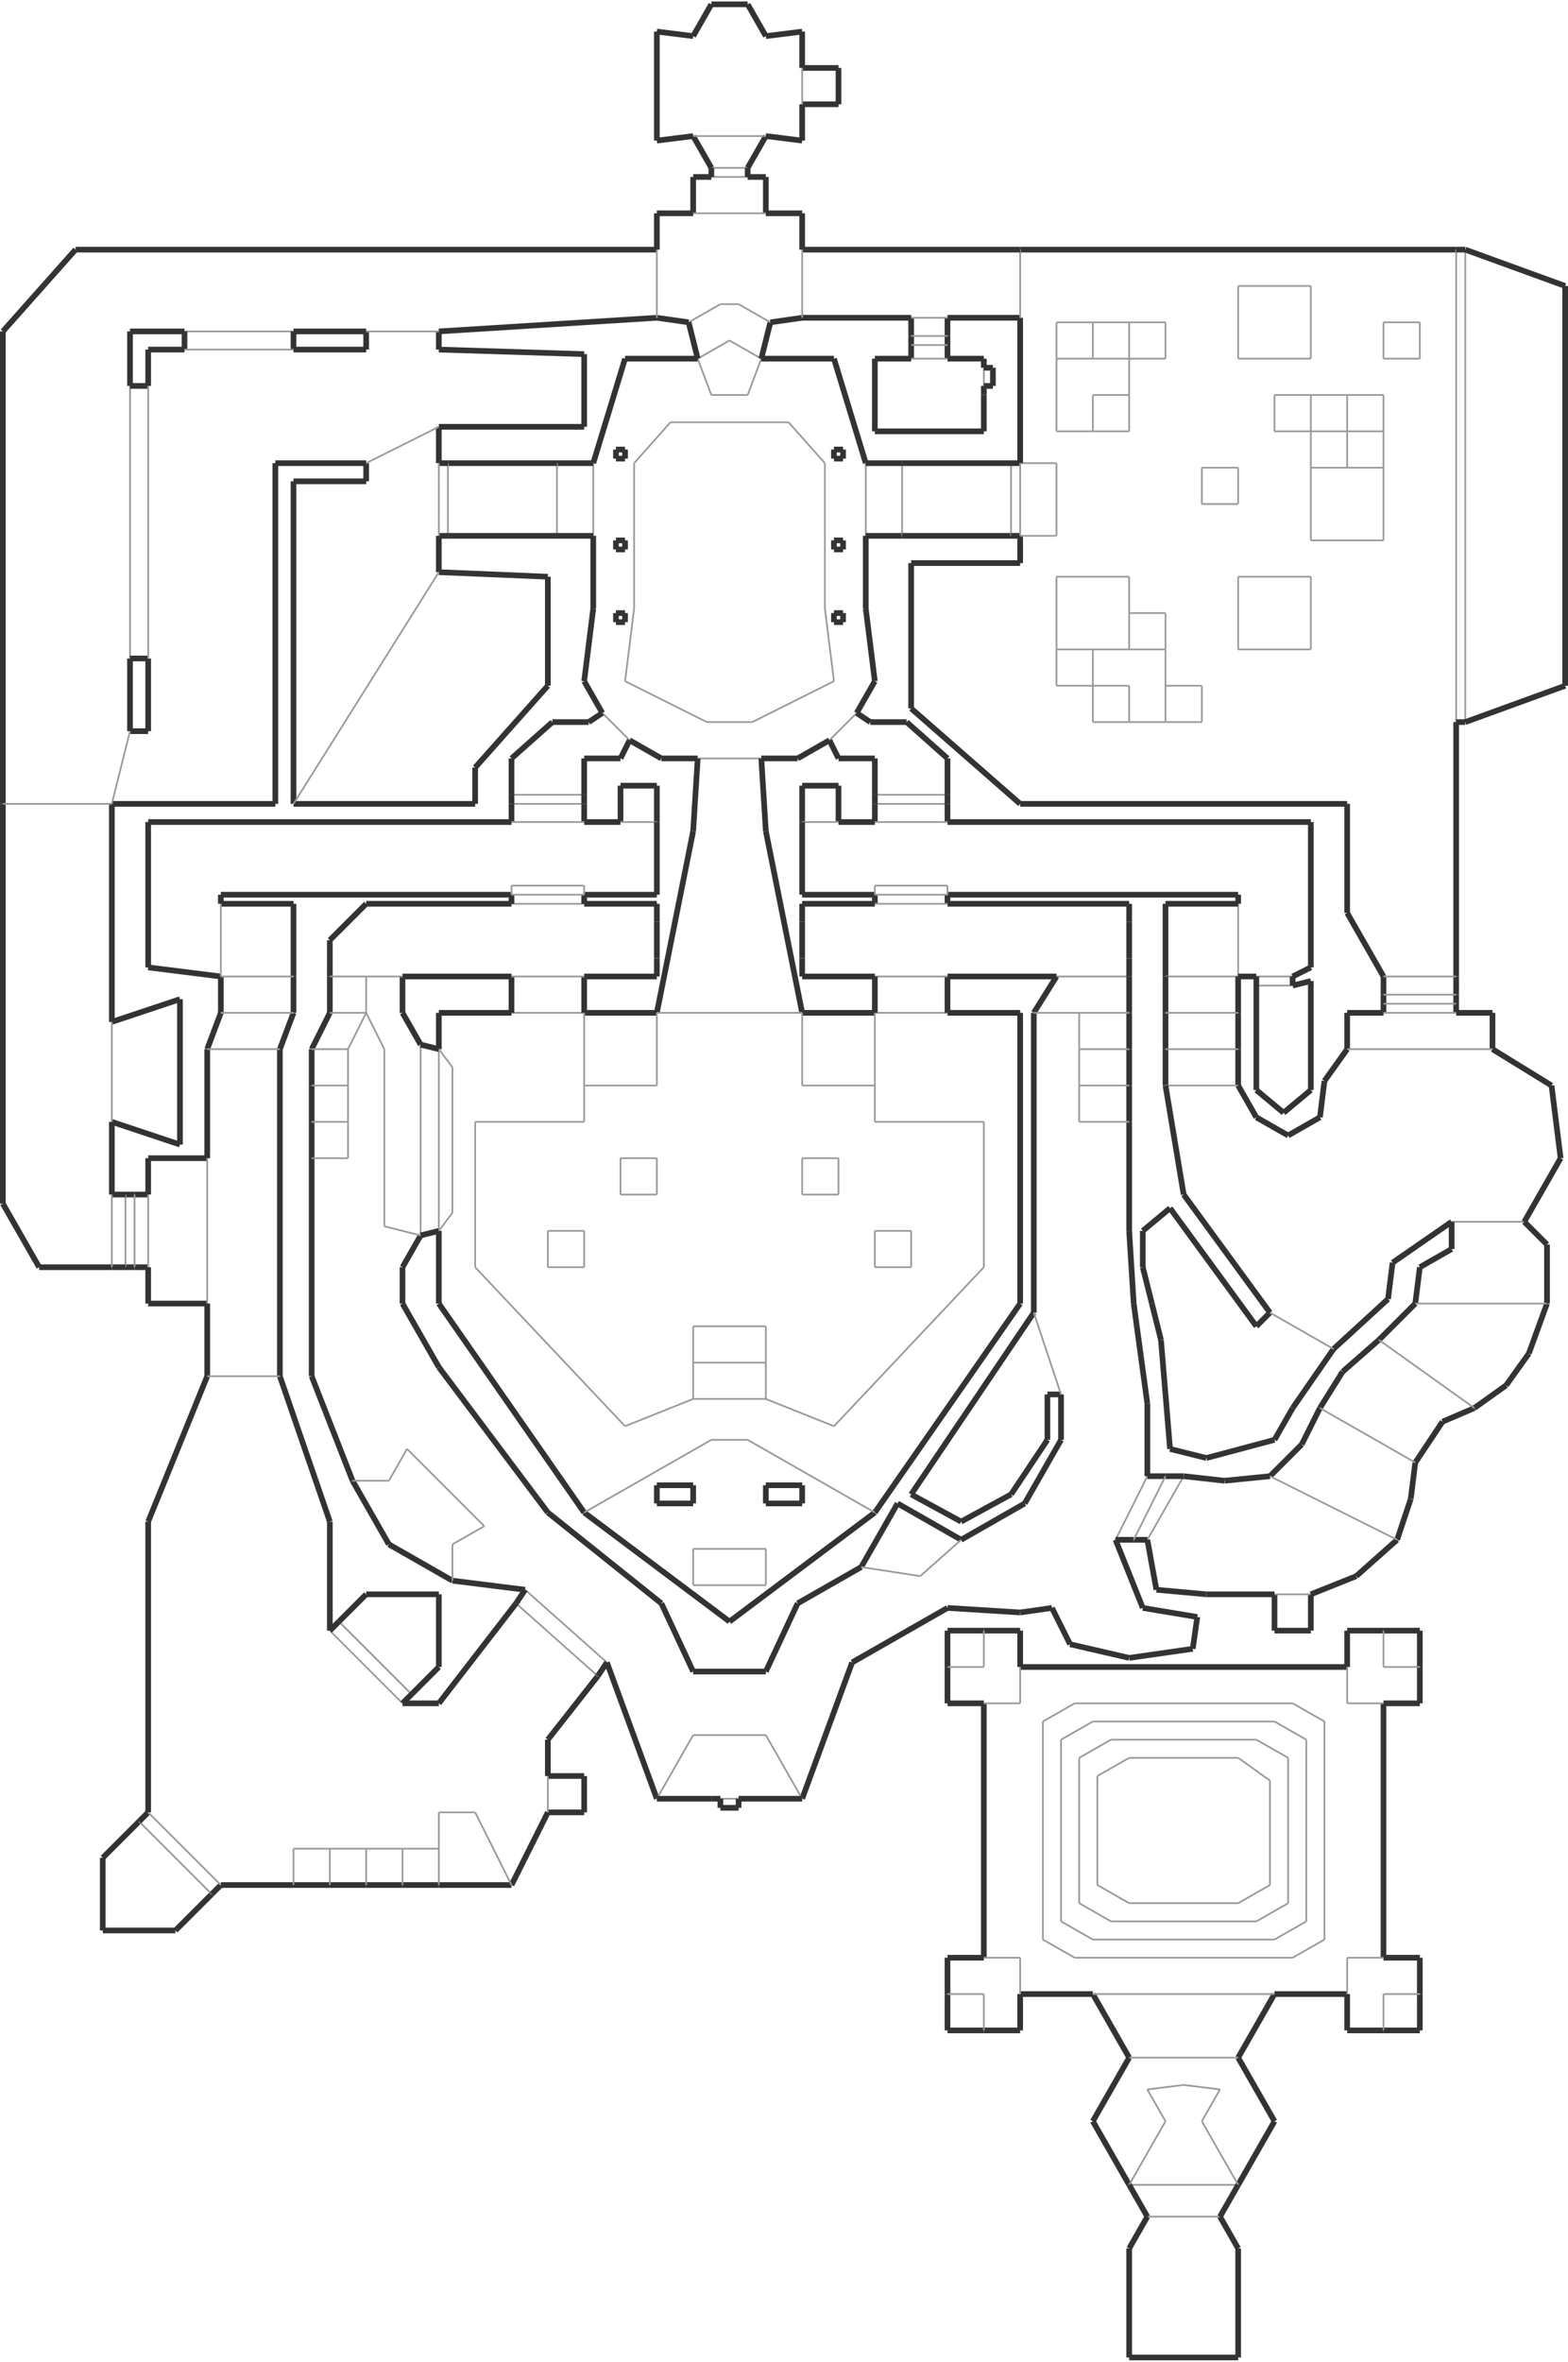 <?xml version="1.0" encoding="utf-8" ?>
<svg baseProfile="tiny" height="1024" version="1.2" viewBox="0 0 2762 4154" width="680" xmlns="http://www.w3.org/2000/svg" xmlns:ev="http://www.w3.org/2001/xml-events" xmlns:xlink="http://www.w3.org/1999/xlink"><defs /><line stroke="#999" stroke-width="3" x1="1253" x2="1229" y1="693" y2="629" /><line stroke="#999" stroke-width="3" x1="1341" x2="1317" y1="629" y2="693" /><line stroke="#999" stroke-width="3" x1="1285" x2="1229" y1="597" y2="629" /><line stroke="#999" stroke-width="3" x1="1341" x2="1285" y1="629" y2="597" /><line stroke="#333" stroke-width="10" x1="1229" x2="1101" y1="629" y2="629" /><line stroke="#333" stroke-width="10" x1="1101" x2="1045" y1="629" y2="813" /><line stroke="#333" stroke-width="10" x1="1469" x2="1341" y1="629" y2="629" /><line stroke="#333" stroke-width="10" x1="1525" x2="1469" y1="813" y2="629" /><line stroke="#333" stroke-width="10" x1="1045" x2="1045" y1="941" y2="1069" /><line stroke="#333" stroke-width="10" x1="1525" x2="1525" y1="1069" y2="941" /><line stroke="#333" stroke-width="10" x1="1029" x2="1061" y1="1197" y2="1253" /><line stroke="#333" stroke-width="10" x1="1509" x2="1541" y1="1253" y2="1197" /><line stroke="#333" stroke-width="10" x1="1165" x2="1229" y1="1333" y2="1333" /><line stroke="#999" stroke-width="3" x1="1317" x2="1253" y1="693" y2="693" /><line stroke="#333" stroke-width="10" x1="1101" x2="1085" y1="965" y2="965" /><line stroke="#333" stroke-width="10" x1="1085" x2="1085" y1="965" y2="949" /><line stroke="#333" stroke-width="10" x1="1085" x2="1101" y1="949" y2="949" /><line stroke="#333" stroke-width="10" x1="1101" x2="1101" y1="949" y2="965" /><line stroke="#333" stroke-width="10" x1="1485" x2="1469" y1="965" y2="965" /><line stroke="#333" stroke-width="10" x1="1469" x2="1469" y1="965" y2="949" /><line stroke="#333" stroke-width="10" x1="1469" x2="1485" y1="949" y2="949" /><line stroke="#333" stroke-width="10" x1="1485" x2="1485" y1="949" y2="965" /><line stroke="#333" stroke-width="10" x1="1101" x2="1085" y1="1093" y2="1093" /><line stroke="#333" stroke-width="10" x1="1085" x2="1085" y1="1093" y2="1077" /><line stroke="#333" stroke-width="10" x1="1085" x2="1101" y1="1077" y2="1077" /><line stroke="#333" stroke-width="10" x1="1101" x2="1101" y1="1077" y2="1093" /><line stroke="#333" stroke-width="10" x1="1485" x2="1469" y1="1093" y2="1093" /><line stroke="#333" stroke-width="10" x1="1469" x2="1469" y1="1093" y2="1077" /><line stroke="#333" stroke-width="10" x1="1469" x2="1485" y1="1077" y2="1077" /><line stroke="#333" stroke-width="10" x1="1485" x2="1485" y1="1077" y2="1093" /><line stroke="#333" stroke-width="10" x1="1101" x2="1085" y1="805" y2="805" /><line stroke="#333" stroke-width="10" x1="1085" x2="1085" y1="805" y2="789" /><line stroke="#333" stroke-width="10" x1="1085" x2="1101" y1="789" y2="789" /><line stroke="#333" stroke-width="10" x1="1101" x2="1101" y1="789" y2="805" /><line stroke="#333" stroke-width="10" x1="1485" x2="1469" y1="805" y2="805" /><line stroke="#333" stroke-width="10" x1="1469" x2="1469" y1="805" y2="789" /><line stroke="#333" stroke-width="10" x1="1469" x2="1485" y1="789" y2="789" /><line stroke="#333" stroke-width="10" x1="1485" x2="1485" y1="789" y2="805" /><line stroke="#333" stroke-width="10" x1="1341" x2="1405" y1="1333" y2="1333" /><line stroke="#999" stroke-width="3" x1="1229" x2="1341" y1="1333" y2="1333" /><line stroke="#333" stroke-width="10" x1="1229" x2="1221" y1="1333" y2="1461" /><line stroke="#333" stroke-width="10" x1="1349" x2="1341" y1="1461" y2="1333" /><line stroke="#333" stroke-width="10" x1="1221" x2="1157" y1="1461" y2="1781" /><line stroke="#333" stroke-width="10" x1="1157" x2="1029" y1="1781" y2="1781" /><line stroke="#333" stroke-width="10" x1="773" x2="773" y1="2165" y2="2293" /><line stroke="#333" stroke-width="10" x1="773" x2="1029" y1="2293" y2="2661" /><line stroke="#333" stroke-width="10" x1="1029" x2="1285" y1="2661" y2="2853" /><line stroke="#333" stroke-width="10" x1="1285" x2="1541" y1="2853" y2="2661" /><line stroke="#333" stroke-width="10" x1="1541" x2="1797" y1="2661" y2="2293" /><line stroke="#333" stroke-width="10" x1="1797" x2="1797" y1="2293" y2="1781" /><line stroke="#333" stroke-width="10" x1="1541" x2="1413" y1="1781" y2="1781" /><line stroke="#333" stroke-width="10" x1="1413" x2="1349" y1="1781" y2="1461" /><line stroke="#999" stroke-width="3" x1="1413" x2="1157" y1="1781" y2="1781" /><line stroke="#999" stroke-width="3" x1="1157" x2="1157" y1="1781" y2="1909" /><line stroke="#999" stroke-width="3" x1="1157" x2="1029" y1="1909" y2="1909" /><line stroke="#999" stroke-width="3" x1="837" x2="837" y1="1973" y2="2229" /><line stroke="#999" stroke-width="3" x1="837" x2="1101" y1="2229" y2="2509" /><line stroke="#999" stroke-width="3" x1="1101" x2="1221" y1="2509" y2="2461" /><line stroke="#999" stroke-width="3" x1="1221" x2="1349" y1="2461" y2="2461" /><line stroke="#999" stroke-width="3" x1="1349" x2="1469" y1="2461" y2="2509" /><line stroke="#999" stroke-width="3" x1="1469" x2="1733" y1="2509" y2="2229" /><line stroke="#999" stroke-width="3" x1="1733" x2="1733" y1="2229" y2="1973" /><line stroke="#999" stroke-width="3" x1="1541" x2="1413" y1="1909" y2="1909" /><line stroke="#999" stroke-width="3" x1="1413" x2="1413" y1="1909" y2="1781" /><line stroke="#999" stroke-width="3" x1="1221" x2="1221" y1="2461" y2="2397" /><line stroke="#999" stroke-width="3" x1="1221" x2="1349" y1="2397" y2="2397" /><line stroke="#999" stroke-width="3" x1="1349" x2="1349" y1="2397" y2="2461" /><line stroke="#999" stroke-width="3" x1="1221" x2="1221" y1="2397" y2="2333" /><line stroke="#999" stroke-width="3" x1="1221" x2="1349" y1="2333" y2="2333" /><line stroke="#999" stroke-width="3" x1="1349" x2="1349" y1="2333" y2="2397" /><line stroke="#999" stroke-width="3" x1="1093" x2="1157" y1="2037" y2="2037" /><line stroke="#999" stroke-width="3" x1="1157" x2="1157" y1="2037" y2="2101" /><line stroke="#999" stroke-width="3" x1="1157" x2="1093" y1="2101" y2="2101" /><line stroke="#999" stroke-width="3" x1="1093" x2="1093" y1="2101" y2="2037" /><line stroke="#999" stroke-width="3" x1="965" x2="1029" y1="2165" y2="2165" /><line stroke="#999" stroke-width="3" x1="1029" x2="1029" y1="2165" y2="2229" /><line stroke="#999" stroke-width="3" x1="1029" x2="965" y1="2229" y2="2229" /><line stroke="#999" stroke-width="3" x1="965" x2="965" y1="2229" y2="2165" /><line stroke="#999" stroke-width="3" x1="1541" x2="1605" y1="2165" y2="2165" /><line stroke="#999" stroke-width="3" x1="1605" x2="1605" y1="2165" y2="2229" /><line stroke="#999" stroke-width="3" x1="1605" x2="1541" y1="2229" y2="2229" /><line stroke="#999" stroke-width="3" x1="1541" x2="1541" y1="2229" y2="2165" /><line stroke="#999" stroke-width="3" x1="1413" x2="1477" y1="2037" y2="2037" /><line stroke="#999" stroke-width="3" x1="1477" x2="1477" y1="2037" y2="2101" /><line stroke="#999" stroke-width="3" x1="1477" x2="1413" y1="2101" y2="2101" /><line stroke="#999" stroke-width="3" x1="1413" x2="1413" y1="2101" y2="2037" /><line stroke="#999" stroke-width="3" x1="1029" x2="1253" y1="2661" y2="2533" /><line stroke="#999" stroke-width="3" x1="1253" x2="1317" y1="2533" y2="2533" /><line stroke="#999" stroke-width="3" x1="1317" x2="1541" y1="2533" y2="2661" /><line stroke="#333" stroke-width="10" x1="1157" x2="1157" y1="2645" y2="2613" /><line stroke="#333" stroke-width="10" x1="1157" x2="1221" y1="2613" y2="2613" /><line stroke="#333" stroke-width="10" x1="1221" x2="1221" y1="2613" y2="2645" /><line stroke="#333" stroke-width="10" x1="1221" x2="1157" y1="2645" y2="2645" /><line stroke="#333" stroke-width="10" x1="1349" x2="1349" y1="2645" y2="2613" /><line stroke="#333" stroke-width="10" x1="1349" x2="1413" y1="2613" y2="2613" /><line stroke="#333" stroke-width="10" x1="1413" x2="1413" y1="2613" y2="2645" /><line stroke="#333" stroke-width="10" x1="1413" x2="1349" y1="2645" y2="2645" /><line stroke="#999" stroke-width="3" x1="1221" x2="1349" y1="2725" y2="2725" /><line stroke="#999" stroke-width="3" x1="1349" x2="1349" y1="2725" y2="2789" /><line stroke="#999" stroke-width="3" x1="1349" x2="1221" y1="2789" y2="2789" /><line stroke="#999" stroke-width="3" x1="1221" x2="1221" y1="2789" y2="2725" /><line stroke="#333" stroke-width="10" x1="1109" x2="1165" y1="1301" y2="1333" /><line stroke="#999" stroke-width="3" x1="1061" x2="1109" y1="1253" y2="1301" /><line stroke="#333" stroke-width="10" x1="1405" x2="1461" y1="1333" y2="1301" /><line stroke="#999" stroke-width="3" x1="1461" x2="1509" y1="1301" y2="1253" /><line stroke="#999" stroke-width="3" x1="1117" x2="1101" y1="1069" y2="1197" /><line stroke="#999" stroke-width="3" x1="1117" x2="1117" y1="813" y2="1069" /><line stroke="#999" stroke-width="3" x1="1181" x2="1117" y1="741" y2="813" /><line stroke="#999" stroke-width="3" x1="1389" x2="1181" y1="741" y2="741" /><line stroke="#999" stroke-width="3" x1="1453" x2="1389" y1="813" y2="741" /><line stroke="#999" stroke-width="3" x1="1453" x2="1453" y1="1069" y2="813" /><line stroke="#999" stroke-width="3" x1="1469" x2="1453" y1="1197" y2="1069" /><line stroke="#999" stroke-width="3" x1="1325" x2="1469" y1="1269" y2="1197" /><line stroke="#999" stroke-width="3" x1="1245" x2="1325" y1="1269" y2="1269" /><line stroke="#999" stroke-width="3" x1="1101" x2="1245" y1="1197" y2="1269" /><line stroke="#999" stroke-width="3" x1="901" x2="1029" y1="1397" y2="1397" /><line stroke="#999" stroke-width="3" x1="1541" x2="1669" y1="1397" y2="1397" /><line stroke="#999" stroke-width="3" x1="1029" x2="901" y1="1413" y2="1413" /><line stroke="#999" stroke-width="3" x1="1669" x2="1541" y1="1413" y2="1413" /><line stroke="#333" stroke-width="10" x1="1669" x2="1669" y1="1413" y2="1397" /><line stroke="#333" stroke-width="10" x1="1541" x2="1541" y1="1397" y2="1413" /><line stroke="#333" stroke-width="10" x1="901" x2="901" y1="1397" y2="1413" /><line stroke="#333" stroke-width="10" x1="1029" x2="1029" y1="1413" y2="1397" /><line stroke="#999" stroke-width="3" x1="1525" x2="1525" y1="941" y2="813" /><line stroke="#333" stroke-width="10" x1="1525" x2="1589" y1="941" y2="941" /><line stroke="#999" stroke-width="3" x1="1589" x2="1589" y1="941" y2="813" /><line stroke="#333" stroke-width="10" x1="1589" x2="1525" y1="813" y2="813" /><line stroke="#999" stroke-width="3" x1="1045" x2="1045" y1="813" y2="941" /><line stroke="#333" stroke-width="10" x1="1045" x2="981" y1="813" y2="813" /><line stroke="#999" stroke-width="3" x1="981" x2="981" y1="813" y2="941" /><line stroke="#333" stroke-width="10" x1="981" x2="1045" y1="941" y2="941" /><line stroke="#333" stroke-width="10" x1="1045" x2="1029" y1="1069" y2="1197" /><line stroke="#333" stroke-width="10" x1="1541" x2="1525" y1="1197" y2="1069" /><line stroke="#333" stroke-width="10" x1="981" x2="789" y1="813" y2="813" /><line stroke="#999" stroke-width="3" x1="789" x2="789" y1="813" y2="941" /><line stroke="#333" stroke-width="10" x1="789" x2="981" y1="941" y2="941" /><line stroke="#333" stroke-width="10" x1="1589" x2="1781" y1="941" y2="941" /><line stroke="#999" stroke-width="3" x1="1781" x2="1781" y1="941" y2="813" /><line stroke="#333" stroke-width="10" x1="1781" x2="1589" y1="813" y2="813" /><line stroke="#999" stroke-width="3" x1="1029" x2="901" y1="1781" y2="1781" /><line stroke="#333" stroke-width="10" x1="901" x2="773" y1="1781" y2="1781" /><line stroke="#333" stroke-width="10" x1="1797" x2="1669" y1="1781" y2="1781" /><line stroke="#999" stroke-width="3" x1="1669" x2="1541" y1="1781" y2="1781" /><line stroke="#333" stroke-width="10" x1="1029" x2="1029" y1="1781" y2="1717" /><line stroke="#333" stroke-width="10" x1="1029" x2="1157" y1="1717" y2="1717" /><line stroke="#333" stroke-width="10" x1="1157" x2="1029" y1="1589" y2="1589" /><line stroke="#999" stroke-width="3" x1="1029" x2="901" y1="1589" y2="1589" /><line stroke="#333" stroke-width="10" x1="901" x2="645" y1="1589" y2="1589" /><line stroke="#333" stroke-width="10" x1="709" x2="901" y1="1717" y2="1717" /><line stroke="#333" stroke-width="10" x1="901" x2="901" y1="1717" y2="1781" /><line stroke="#999" stroke-width="3" x1="901" x2="1029" y1="1717" y2="1717" /><line stroke="#333" stroke-width="10" x1="1669" x2="1669" y1="1781" y2="1717" /><line stroke="#333" stroke-width="10" x1="1669" x2="1861" y1="1717" y2="1717" /><line stroke="#999" stroke-width="3" x1="1541" x2="1669" y1="1717" y2="1717" /><line stroke="#333" stroke-width="10" x1="1541" x2="1541" y1="1717" y2="1781" /><line stroke="#333" stroke-width="10" x1="1989" x2="1669" y1="1589" y2="1589" /><line stroke="#333" stroke-width="10" x1="1541" x2="1413" y1="1589" y2="1589" /><line stroke="#333" stroke-width="10" x1="1413" x2="1541" y1="1717" y2="1717" /><line stroke="#333" stroke-width="10" x1="581" x2="581" y1="1653" y2="1717" /><line stroke="#333" stroke-width="10" x1="1541" x2="1541" y1="1413" y2="1445" /><line stroke="#333" stroke-width="10" x1="1541" x2="1477" y1="1445" y2="1445" /><line stroke="#333" stroke-width="10" x1="1413" x2="1541" y1="1573" y2="1573" /><line stroke="#333" stroke-width="10" x1="1541" x2="1541" y1="1573" y2="1589" /><line stroke="#333" stroke-width="10" x1="1669" x2="1669" y1="1589" y2="1573" /><line stroke="#333" stroke-width="10" x1="1669" x2="2181" y1="1573" y2="1573" /><line stroke="#333" stroke-width="10" x1="2309" x2="2309" y1="1701" y2="1445" /><line stroke="#333" stroke-width="10" x1="2309" x2="1669" y1="1445" y2="1445" /><line stroke="#333" stroke-width="10" x1="1669" x2="1669" y1="1445" y2="1413" /><line stroke="#999" stroke-width="3" x1="1669" x2="1541" y1="1589" y2="1589" /><line stroke="#999" stroke-width="3" x1="1541" x2="1669" y1="1573" y2="1573" /><line stroke="#333" stroke-width="10" x1="901" x2="901" y1="1573" y2="1589" /><line stroke="#333" stroke-width="10" x1="1029" x2="1029" y1="1589" y2="1573" /><line stroke="#999" stroke-width="3" x1="901" x2="1029" y1="1573" y2="1573" /><line stroke="#333" stroke-width="10" x1="901" x2="901" y1="1413" y2="1445" /><line stroke="#333" stroke-width="10" x1="901" x2="261" y1="1445" y2="1445" /><line stroke="#333" stroke-width="10" x1="261" x2="261" y1="1445" y2="1701" /><line stroke="#333" stroke-width="10" x1="389" x2="901" y1="1573" y2="1573" /><line stroke="#333" stroke-width="10" x1="1029" x2="1157" y1="1573" y2="1573" /><line stroke="#333" stroke-width="10" x1="1093" x2="1029" y1="1445" y2="1445" /><line stroke="#333" stroke-width="10" x1="1029" x2="1029" y1="1445" y2="1413" /><line stroke="#999" stroke-width="3" x1="1733" x2="1541" y1="1973" y2="1973" /><line stroke="#999" stroke-width="3" x1="1541" x2="1541" y1="1973" y2="1909" /><line stroke="#999" stroke-width="3" x1="1029" x2="1029" y1="1909" y2="1973" /><line stroke="#999" stroke-width="3" x1="1029" x2="837" y1="1973" y2="1973" /><line stroke="#999" stroke-width="3" x1="1861" x2="1989" y1="1717" y2="1717" /><line stroke="#999" stroke-width="3" x1="1029" x2="901" y1="1445" y2="1445" /><line stroke="#999" stroke-width="3" x1="1669" x2="1541" y1="1445" y2="1445" /><line stroke="#333" stroke-width="10" x1="1477" x2="1477" y1="1445" y2="1381" /><line stroke="#333" stroke-width="10" x1="1477" x2="1413" y1="1381" y2="1381" /><line stroke="#333" stroke-width="10" x1="1413" x2="1413" y1="1381" y2="1445" /><line stroke="#333" stroke-width="10" x1="1157" x2="1157" y1="1445" y2="1381" /><line stroke="#333" stroke-width="10" x1="1157" x2="1093" y1="1381" y2="1381" /><line stroke="#333" stroke-width="10" x1="1093" x2="1093" y1="1381" y2="1445" /><line stroke="#999" stroke-width="3" x1="1477" x2="1413" y1="1445" y2="1445" /><line stroke="#999" stroke-width="3" x1="1157" x2="1093" y1="1445" y2="1445" /><line stroke="#333" stroke-width="10" x1="709" x2="709" y1="1781" y2="1717" /><line stroke="#333" stroke-width="10" x1="741" x2="709" y1="1837" y2="1781" /><line stroke="#333" stroke-width="10" x1="645" x2="581" y1="1589" y2="1653" /><line stroke="#333" stroke-width="10" x1="581" x2="581" y1="1717" y2="1781" /><line stroke="#333" stroke-width="10" x1="549" x2="549" y1="2229" y2="2421" /><line stroke="#333" stroke-width="10" x1="773" x2="709" y1="2405" y2="2293" /><line stroke="#333" stroke-width="10" x1="709" x2="709" y1="2293" y2="2229" /><line stroke="#333" stroke-width="10" x1="709" x2="741" y1="2229" y2="2173" /><line stroke="#999" stroke-width="3" x1="741" x2="741" y1="2173" y2="1837" /><line stroke="#333" stroke-width="10" x1="773" x2="773" y1="1781" y2="1845" /><line stroke="#999" stroke-width="3" x1="773" x2="773" y1="1845" y2="2165" /><line stroke="#333" stroke-width="10" x1="773" x2="741" y1="1845" y2="1837" /><line stroke="#333" stroke-width="10" x1="741" x2="773" y1="2173" y2="2165" /><line stroke="#999" stroke-width="3" x1="645" x2="709" y1="1717" y2="1717" /><line stroke="#999" stroke-width="3" x1="645" x2="581" y1="1717" y2="1717" /><line stroke="#999" stroke-width="3" x1="645" x2="645" y1="1781" y2="1717" /><line stroke="#999" stroke-width="3" x1="677" x2="645" y1="1845" y2="1781" /><line stroke="#999" stroke-width="3" x1="677" x2="677" y1="2157" y2="1845" /><line stroke="#999" stroke-width="3" x1="741" x2="677" y1="2173" y2="2157" /><line stroke="#333" stroke-width="10" x1="581" x2="549" y1="1781" y2="1845" /><line stroke="#333" stroke-width="10" x1="549" x2="549" y1="1845" y2="1909" /><line stroke="#333" stroke-width="10" x1="549" x2="549" y1="1909" y2="1973" /><line stroke="#333" stroke-width="10" x1="549" x2="549" y1="1973" y2="2037" /><line stroke="#333" stroke-width="10" x1="549" x2="549" y1="2037" y2="2229" /><line stroke="#999" stroke-width="3" x1="645" x2="581" y1="1781" y2="1781" /><line stroke="#999" stroke-width="3" x1="613" x2="549" y1="1845" y2="1845" /><line stroke="#999" stroke-width="3" x1="645" x2="613" y1="1781" y2="1845" /><line stroke="#999" stroke-width="3" x1="613" x2="549" y1="1909" y2="1909" /><line stroke="#999" stroke-width="3" x1="613" x2="613" y1="1845" y2="1909" /><line stroke="#999" stroke-width="3" x1="613" x2="549" y1="1973" y2="1973" /><line stroke="#999" stroke-width="3" x1="613" x2="613" y1="1909" y2="1973" /><line stroke="#999" stroke-width="3" x1="613" x2="549" y1="2037" y2="2037" /><line stroke="#999" stroke-width="3" x1="613" x2="613" y1="1973" y2="2037" /><line stroke="#999" stroke-width="3" x1="773" x2="797" y1="1845" y2="1877" /><line stroke="#999" stroke-width="3" x1="797" x2="797" y1="1877" y2="2133" /><line stroke="#999" stroke-width="3" x1="797" x2="773" y1="2133" y2="2165" /><line stroke="#333" stroke-width="10" x1="549" x2="621" y1="2421" y2="2605" /><line stroke="#333" stroke-width="10" x1="621" x2="685" y1="2605" y2="2717" /><line stroke="#333" stroke-width="10" x1="685" x2="797" y1="2717" y2="2781" /><line stroke="#333" stroke-width="10" x1="797" x2="925" y1="2781" y2="2797" /><line stroke="#333" stroke-width="10" x1="1165" x2="965" y1="2821" y2="2661" /><line stroke="#333" stroke-width="10" x1="965" x2="773" y1="2661" y2="2405" /><line stroke="#999" stroke-width="3" x1="925" x2="1069" y1="2797" y2="2925" /><line stroke="#999" stroke-width="3" x1="621" x2="685" y1="2605" y2="2605" /><line stroke="#999" stroke-width="3" x1="685" x2="717" y1="2605" y2="2549" /><line stroke="#999" stroke-width="3" x1="853" x2="797" y1="2685" y2="2717" /><line stroke="#999" stroke-width="3" x1="797" x2="797" y1="2717" y2="2781" /><line stroke="#999" stroke-width="3" x1="717" x2="853" y1="2549" y2="2685" /><line stroke="#333" stroke-width="10" x1="1069" x2="1157" y1="2925" y2="3165" /><line stroke="#333" stroke-width="10" x1="1413" x2="1501" y1="3165" y2="2925" /><line stroke="#333" stroke-width="10" x1="1221" x2="1165" y1="2941" y2="2821" /><line stroke="#333" stroke-width="10" x1="1349" x2="1221" y1="2941" y2="2941" /><line stroke="#333" stroke-width="10" x1="1405" x2="1349" y1="2821" y2="2941" /><line stroke="#999" stroke-width="3" x1="1157" x2="1221" y1="3165" y2="3053" /><line stroke="#999" stroke-width="3" x1="1221" x2="1349" y1="3053" y2="3053" /><line stroke="#999" stroke-width="3" x1="1349" x2="1413" y1="3053" y2="3165" /><line stroke="#333" stroke-width="10" x1="1157" x2="1253" y1="3165" y2="3165" /><line stroke="#333" stroke-width="10" x1="1317" x2="1413" y1="3165" y2="3165" /><line stroke="#333" stroke-width="10" x1="1501" x2="1669" y1="2925" y2="2829" /><line stroke="#333" stroke-width="10" x1="1669" x2="1797" y1="2829" y2="2837" /><line stroke="#333" stroke-width="10" x1="2013" x2="1965" y1="2829" y2="2709" /><line stroke="#999" stroke-width="3" x1="1965" x2="2021" y1="2709" y2="2597" /><line stroke="#333" stroke-width="10" x1="2021" x2="2021" y1="2597" y2="2469" /><line stroke="#333" stroke-width="10" x1="1869" x2="1869" y1="2453" y2="2533" /><line stroke="#333" stroke-width="10" x1="1869" x2="1805" y1="2533" y2="2645" /><line stroke="#333" stroke-width="10" x1="1805" x2="1693" y1="2645" y2="2709" /><line stroke="#333" stroke-width="10" x1="1693" x2="1581" y1="2709" y2="2645" /><line stroke="#333" stroke-width="10" x1="1581" x2="1517" y1="2645" y2="2757" /><line stroke="#333" stroke-width="10" x1="1517" x2="1405" y1="2757" y2="2821" /><line stroke="#333" stroke-width="10" x1="1845" x2="1869" y1="2453" y2="2453" /><line stroke="#333" stroke-width="10" x1="1821" x2="1605" y1="2309" y2="2629" /><line stroke="#333" stroke-width="10" x1="1605" x2="1693" y1="2629" y2="2677" /><line stroke="#333" stroke-width="10" x1="1693" x2="1781" y1="2677" y2="2629" /><line stroke="#333" stroke-width="10" x1="1781" x2="1845" y1="2629" y2="2533" /><line stroke="#333" stroke-width="10" x1="1845" x2="1845" y1="2533" y2="2453" /><line stroke="#999" stroke-width="3" x1="1821" x2="1869" y1="2309" y2="2453" /><line stroke="#333" stroke-width="10" x1="1821" x2="1821" y1="2165" y2="2309" /><line stroke="#333" stroke-width="10" x1="2021" x2="1997" y1="2469" y2="2293" /><line stroke="#333" stroke-width="10" x1="1997" x2="1989" y1="2293" y2="2165" /><line stroke="#333" stroke-width="10" x1="1989" x2="1989" y1="2165" y2="1973" /><line stroke="#333" stroke-width="10" x1="1989" x2="1989" y1="1973" y2="1909" /><line stroke="#333" stroke-width="10" x1="1989" x2="1989" y1="1909" y2="1845" /><line stroke="#333" stroke-width="10" x1="1989" x2="1989" y1="1845" y2="1781" /><line stroke="#333" stroke-width="10" x1="1989" x2="1989" y1="1781" y2="1717" /><line stroke="#333" stroke-width="10" x1="1861" x2="1821" y1="1717" y2="1781" /><line stroke="#333" stroke-width="10" x1="1821" x2="1821" y1="1781" y2="2165" /><line stroke="#999" stroke-width="3" x1="1621" x2="1517" y1="2773" y2="2757" /><line stroke="#999" stroke-width="3" x1="1693" x2="1621" y1="2709" y2="2773" /><line stroke="#999" stroke-width="3" x1="1989" x2="1901" y1="1973" y2="1973" /><line stroke="#999" stroke-width="3" x1="1901" x2="1901" y1="1973" y2="1909" /><line stroke="#999" stroke-width="3" x1="1989" x2="1901" y1="1909" y2="1909" /><line stroke="#999" stroke-width="3" x1="1901" x2="1901" y1="1909" y2="1845" /><line stroke="#999" stroke-width="3" x1="1901" x2="1901" y1="1845" y2="1781" /><line stroke="#999" stroke-width="3" x1="1901" x2="1821" y1="1781" y2="1781" /><line stroke="#999" stroke-width="3" x1="1989" x2="1901" y1="1781" y2="1781" /><line stroke="#999" stroke-width="3" x1="1989" x2="1901" y1="1845" y2="1845" /><line stroke="#333" stroke-width="10" x1="261" x2="389" y1="1701" y2="1717" /><line stroke="#333" stroke-width="10" x1="517" x2="517" y1="1717" y2="1589" /><line stroke="#333" stroke-width="10" x1="517" x2="389" y1="1589" y2="1589" /><line stroke="#333" stroke-width="10" x1="389" x2="389" y1="1589" y2="1573" /><line stroke="#333" stroke-width="10" x1="493" x2="517" y1="1845" y2="1781" /><line stroke="#333" stroke-width="10" x1="389" x2="389" y1="1717" y2="1781" /><line stroke="#333" stroke-width="10" x1="389" x2="365" y1="1781" y2="1845" /><line stroke="#333" stroke-width="10" x1="365" x2="365" y1="1845" y2="2037" /><line stroke="#333" stroke-width="10" x1="365" x2="261" y1="2037" y2="2037" /><line stroke="#333" stroke-width="10" x1="261" x2="261" y1="2229" y2="2293" /><line stroke="#333" stroke-width="10" x1="261" x2="365" y1="2293" y2="2293" /><line stroke="#333" stroke-width="10" x1="365" x2="365" y1="2293" y2="2421" /><line stroke="#333" stroke-width="10" x1="493" x2="493" y1="2421" y2="1845" /><line stroke="#333" stroke-width="10" x1="517" x2="517" y1="1781" y2="1717" /><line stroke="#999" stroke-width="3" x1="389" x2="389" y1="1717" y2="1589" /><line stroke="#333" stroke-width="10" x1="365" x2="261" y1="2421" y2="2677" /><line stroke="#333" stroke-width="10" x1="261" x2="261" y1="2677" y2="3189" /><line stroke="#333" stroke-width="10" x1="581" x2="581" y1="2869" y2="2677" /><line stroke="#333" stroke-width="10" x1="581" x2="493" y1="2677" y2="2421" /><line stroke="#333" stroke-width="10" x1="389" x2="517" y1="3317" y2="3317" /><line stroke="#333" stroke-width="10" x1="773" x2="709" y1="2997" y2="2997" /><line stroke="#333" stroke-width="10" x1="901" x2="965" y1="3317" y2="3189" /><line stroke="#333" stroke-width="10" x1="965" x2="1029" y1="3189" y2="3189" /><line stroke="#333" stroke-width="10" x1="1029" x2="1029" y1="3189" y2="3125" /><line stroke="#333" stroke-width="10" x1="1029" x2="965" y1="3125" y2="3125" /><line stroke="#333" stroke-width="10" x1="965" x2="965" y1="3125" y2="3061" /><line stroke="#999" stroke-width="3" x1="965" x2="965" y1="3189" y2="3125" /><line stroke="#999" stroke-width="3" x1="365" x2="365" y1="2037" y2="2293" /><line stroke="#999" stroke-width="3" x1="517" x2="389" y1="1717" y2="1717" /><line stroke="#999" stroke-width="3" x1="517" x2="389" y1="1781" y2="1781" /><line stroke="#999" stroke-width="3" x1="493" x2="365" y1="1845" y2="1845" /><line stroke="#999" stroke-width="3" x1="493" x2="365" y1="2421" y2="2421" /><line stroke="#333" stroke-width="10" x1="245" x2="181" y1="3205" y2="3269" /><line stroke="#333" stroke-width="10" x1="181" x2="181" y1="3269" y2="3397" /><line stroke="#333" stroke-width="10" x1="181" x2="309" y1="3397" y2="3397" /><line stroke="#333" stroke-width="10" x1="309" x2="373" y1="3397" y2="3333" /><line stroke="#999" stroke-width="3" x1="245" x2="373" y1="3205" y2="3333" /><line stroke="#333" stroke-width="10" x1="261" x2="245" y1="3189" y2="3205" /><line stroke="#333" stroke-width="10" x1="373" x2="389" y1="3333" y2="3317" /><line stroke="#999" stroke-width="3" x1="261" x2="389" y1="3189" y2="3317" /><line stroke="#999" stroke-width="3" x1="725" x2="597" y1="2981" y2="2853" /><line stroke="#999" stroke-width="3" x1="709" x2="581" y1="2997" y2="2869" /><line stroke="#333" stroke-width="10" x1="597" x2="581" y1="2853" y2="2869" /><line stroke="#333" stroke-width="10" x1="709" x2="725" y1="2997" y2="2981" /><line stroke="#333" stroke-width="10" x1="725" x2="773" y1="2981" y2="2933" /><line stroke="#333" stroke-width="10" x1="773" x2="773" y1="2933" y2="2805" /><line stroke="#333" stroke-width="10" x1="773" x2="645" y1="2805" y2="2805" /><line stroke="#333" stroke-width="10" x1="645" x2="597" y1="2805" y2="2853" /><line stroke="#999" stroke-width="3" x1="2181" x2="2181" y1="1589" y2="1717" /><line stroke="#333" stroke-width="10" x1="2181" x2="2181" y1="1573" y2="1589" /><line stroke="#333" stroke-width="10" x1="2181" x2="2213" y1="1717" y2="1717" /><line stroke="#333" stroke-width="10" x1="2181" x2="2053" y1="1589" y2="1589" /><line stroke="#333" stroke-width="10" x1="2053" x2="2053" y1="1589" y2="1717" /><line stroke="#999" stroke-width="3" x1="2181" x2="2053" y1="1717" y2="1717" /><line stroke="#333" stroke-width="10" x1="2053" x2="2053" y1="1717" y2="1781" /><line stroke="#333" stroke-width="10" x1="2053" x2="2053" y1="1781" y2="1845" /><line stroke="#333" stroke-width="10" x1="2053" x2="2053" y1="1845" y2="1909" /><line stroke="#333" stroke-width="10" x1="2181" x2="2181" y1="1909" y2="1845" /><line stroke="#333" stroke-width="10" x1="2181" x2="2181" y1="1845" y2="1781" /><line stroke="#333" stroke-width="10" x1="2181" x2="2181" y1="1781" y2="1717" /><line stroke="#999" stroke-width="3" x1="2181" x2="2053" y1="1781" y2="1781" /><line stroke="#999" stroke-width="3" x1="2181" x2="2053" y1="1845" y2="1845" /><line stroke="#999" stroke-width="3" x1="2181" x2="2053" y1="1909" y2="1909" /><line stroke="#333" stroke-width="10" x1="2053" x2="2085" y1="1909" y2="2101" /><line stroke="#333" stroke-width="10" x1="2085" x2="2237" y1="2101" y2="2309" /><line stroke="#333" stroke-width="10" x1="2237" x2="2213" y1="2309" y2="2333" /><line stroke="#333" stroke-width="10" x1="2213" x2="2061" y1="2333" y2="2125" /><line stroke="#333" stroke-width="10" x1="2061" x2="2013" y1="2125" y2="2165" /><line stroke="#333" stroke-width="10" x1="2013" x2="2013" y1="2165" y2="2229" /><line stroke="#333" stroke-width="10" x1="2013" x2="2029" y1="2229" y2="2293" /><line stroke="#333" stroke-width="10" x1="2029" x2="2045" y1="2293" y2="2357" /><line stroke="#333" stroke-width="10" x1="2045" x2="2061" y1="2357" y2="2549" /><line stroke="#333" stroke-width="10" x1="2061" x2="2125" y1="2549" y2="2565" /><line stroke="#333" stroke-width="10" x1="2125" x2="2245" y1="2565" y2="2533" /><line stroke="#333" stroke-width="10" x1="2245" x2="2277" y1="2533" y2="2477" /><line stroke="#333" stroke-width="10" x1="2277" x2="2349" y1="2477" y2="2373" /><line stroke="#333" stroke-width="10" x1="2349" x2="2445" y1="2373" y2="2285" /><line stroke="#333" stroke-width="10" x1="2445" x2="2453" y1="2285" y2="2221" /><line stroke="#333" stroke-width="10" x1="2453" x2="2557" y1="2221" y2="2149" /><line stroke="#999" stroke-width="3" x1="2557" x2="2685" y1="2149" y2="2149" /><line stroke="#333" stroke-width="10" x1="2685" x2="2749" y1="2149" y2="2037" /><line stroke="#333" stroke-width="10" x1="2749" x2="2733" y1="2037" y2="1909" /><line stroke="#333" stroke-width="10" x1="2733" x2="2629" y1="1909" y2="1845" /><line stroke="#333" stroke-width="10" x1="2373" x2="2333" y1="1845" y2="1901" /><line stroke="#333" stroke-width="10" x1="2333" x2="2325" y1="1901" y2="1965" /><line stroke="#333" stroke-width="10" x1="2325" x2="2269" y1="1965" y2="1997" /><line stroke="#333" stroke-width="10" x1="2269" x2="2213" y1="1997" y2="1965" /><line stroke="#333" stroke-width="10" x1="2213" x2="2181" y1="1965" y2="1909" /><line stroke="#999" stroke-width="3" x1="2237" x2="2349" y1="2309" y2="2373" /><line stroke="#333" stroke-width="10" x1="2437" x2="2373" y1="1781" y2="1781" /><line stroke="#333" stroke-width="10" x1="2629" x2="2629" y1="1845" y2="1781" /><line stroke="#333" stroke-width="10" x1="2373" x2="2373" y1="1781" y2="1845" /><line stroke="#999" stroke-width="3" x1="2629" x2="2373" y1="1845" y2="1845" /><line stroke="#333" stroke-width="10" x1="965" x2="1053" y1="3061" y2="2949" /><line stroke="#999" stroke-width="3" x1="1053" x2="909" y1="2949" y2="2821" /><line stroke="#333" stroke-width="10" x1="909" x2="773" y1="2821" y2="2997" /><line stroke="#333" stroke-width="10" x1="1053" x2="1069" y1="2949" y2="2925" /><line stroke="#333" stroke-width="10" x1="925" x2="909" y1="2797" y2="2821" /><line stroke="#333" stroke-width="10" x1="517" x2="581" y1="3317" y2="3317" /><line stroke="#333" stroke-width="10" x1="581" x2="645" y1="3317" y2="3317" /><line stroke="#333" stroke-width="10" x1="645" x2="709" y1="3317" y2="3317" /><line stroke="#333" stroke-width="10" x1="709" x2="773" y1="3317" y2="3317" /><line stroke="#333" stroke-width="10" x1="773" x2="901" y1="3317" y2="3317" /><line stroke="#999" stroke-width="3" x1="517" x2="517" y1="3317" y2="3253" /><line stroke="#999" stroke-width="3" x1="517" x2="581" y1="3253" y2="3253" /><line stroke="#999" stroke-width="3" x1="581" x2="645" y1="3253" y2="3253" /><line stroke="#999" stroke-width="3" x1="645" x2="709" y1="3253" y2="3253" /><line stroke="#999" stroke-width="3" x1="709" x2="773" y1="3253" y2="3253" /><line stroke="#999" stroke-width="3" x1="773" x2="773" y1="3253" y2="3189" /><line stroke="#999" stroke-width="3" x1="773" x2="837" y1="3189" y2="3189" /><line stroke="#999" stroke-width="3" x1="837" x2="901" y1="3189" y2="3317" /><line stroke="#999" stroke-width="3" x1="581" x2="581" y1="3317" y2="3253" /><line stroke="#999" stroke-width="3" x1="645" x2="645" y1="3317" y2="3253" /><line stroke="#999" stroke-width="3" x1="709" x2="709" y1="3317" y2="3253" /><line stroke="#999" stroke-width="3" x1="773" x2="773" y1="3317" y2="3253" /><line stroke="#333" stroke-width="10" x1="2557" x2="2557" y1="2149" y2="2197" /><line stroke="#333" stroke-width="10" x1="2557" x2="2501" y1="2197" y2="2229" /><line stroke="#333" stroke-width="10" x1="2501" x2="2493" y1="2229" y2="2293" /><line stroke="#333" stroke-width="10" x1="2493" x2="2429" y1="2293" y2="2357" /><line stroke="#333" stroke-width="10" x1="2429" x2="2365" y1="2357" y2="2413" /><line stroke="#333" stroke-width="10" x1="2365" x2="2325" y1="2413" y2="2477" /><line stroke="#333" stroke-width="10" x1="2325" x2="2293" y1="2477" y2="2541" /><line stroke="#333" stroke-width="10" x1="2293" x2="2237" y1="2541" y2="2597" /><line stroke="#333" stroke-width="10" x1="2237" x2="2157" y1="2597" y2="2605" /><line stroke="#333" stroke-width="10" x1="2157" x2="2085" y1="2605" y2="2597" /><line stroke="#999" stroke-width="3" x1="2085" x2="2021" y1="2597" y2="2709" /><line stroke="#333" stroke-width="10" x1="2021" x2="2037" y1="2709" y2="2797" /><line stroke="#333" stroke-width="10" x1="2037" x2="2125" y1="2797" y2="2805" /><line stroke="#333" stroke-width="10" x1="2125" x2="2245" y1="2805" y2="2805" /><line stroke="#333" stroke-width="10" x1="2245" x2="2245" y1="2805" y2="2869" /><line stroke="#333" stroke-width="10" x1="2245" x2="2309" y1="2869" y2="2869" /><line stroke="#333" stroke-width="10" x1="2309" x2="2309" y1="2869" y2="2805" /><line stroke="#999" stroke-width="3" x1="2245" x2="2309" y1="2805" y2="2805" /><line stroke="#333" stroke-width="10" x1="2309" x2="2389" y1="2805" y2="2773" /><line stroke="#333" stroke-width="10" x1="2389" x2="2461" y1="2773" y2="2709" /><line stroke="#333" stroke-width="10" x1="2461" x2="2485" y1="2709" y2="2637" /><line stroke="#333" stroke-width="10" x1="2485" x2="2493" y1="2637" y2="2573" /><line stroke="#333" stroke-width="10" x1="2493" x2="2541" y1="2573" y2="2501" /><line stroke="#333" stroke-width="10" x1="2541" x2="2597" y1="2501" y2="2477" /><line stroke="#333" stroke-width="10" x1="2597" x2="2653" y1="2477" y2="2437" /><line stroke="#333" stroke-width="10" x1="2653" x2="2693" y1="2437" y2="2381" /><line stroke="#333" stroke-width="10" x1="2693" x2="2725" y1="2381" y2="2293" /><line stroke="#333" stroke-width="10" x1="2725" x2="2725" y1="2293" y2="2189" /><line stroke="#333" stroke-width="10" x1="2725" x2="2685" y1="2189" y2="2149" /><line stroke="#999" stroke-width="3" x1="2493" x2="2725" y1="2293" y2="2293" /><line stroke="#999" stroke-width="3" x1="2429" x2="2597" y1="2357" y2="2477" /><line stroke="#999" stroke-width="3" x1="2325" x2="2493" y1="2477" y2="2573" /><line stroke="#999" stroke-width="3" x1="2237" x2="2461" y1="2597" y2="2709" /><line stroke="#999" stroke-width="3" x1="1933" x2="1989" y1="3317" y2="3349" /><line stroke="#999" stroke-width="3" x1="1989" x2="2181" y1="3349" y2="3349" /><line stroke="#999" stroke-width="3" x1="2181" x2="2237" y1="3349" y2="3317" /><line stroke="#999" stroke-width="3" x1="2237" x2="2237" y1="3317" y2="3133" /><line stroke="#999" stroke-width="3" x1="2237" x2="2181" y1="3133" y2="3093" /><line stroke="#999" stroke-width="3" x1="2181" x2="1989" y1="3093" y2="3093" /><line stroke="#999" stroke-width="3" x1="1989" x2="1933" y1="3093" y2="3125" /><line stroke="#999" stroke-width="3" x1="1933" x2="1933" y1="3125" y2="3317" /><line stroke="#999" stroke-width="3" x1="1901" x2="1957" y1="3349" y2="3381" /><line stroke="#999" stroke-width="3" x1="1957" x2="2213" y1="3381" y2="3381" /><line stroke="#999" stroke-width="3" x1="2213" x2="2269" y1="3381" y2="3349" /><line stroke="#999" stroke-width="3" x1="2269" x2="2269" y1="3349" y2="3093" /><line stroke="#999" stroke-width="3" x1="2269" x2="2213" y1="3093" y2="3061" /><line stroke="#999" stroke-width="3" x1="2213" x2="1957" y1="3061" y2="3061" /><line stroke="#999" stroke-width="3" x1="1957" x2="1901" y1="3061" y2="3093" /><line stroke="#999" stroke-width="3" x1="1901" x2="1901" y1="3093" y2="3349" /><line stroke="#999" stroke-width="3" x1="1869" x2="1925" y1="3381" y2="3413" /><line stroke="#999" stroke-width="3" x1="1925" x2="2245" y1="3413" y2="3413" /><line stroke="#999" stroke-width="3" x1="2245" x2="2301" y1="3413" y2="3381" /><line stroke="#999" stroke-width="3" x1="2301" x2="2301" y1="3381" y2="3061" /><line stroke="#999" stroke-width="3" x1="2301" x2="2245" y1="3061" y2="3029" /><line stroke="#999" stroke-width="3" x1="2245" x2="1925" y1="3029" y2="3029" /><line stroke="#999" stroke-width="3" x1="1925" x2="1869" y1="3029" y2="3061" /><line stroke="#999" stroke-width="3" x1="1869" x2="1869" y1="3061" y2="3381" /><line stroke="#999" stroke-width="3" x1="1837" x2="1893" y1="3413" y2="3445" /><line stroke="#999" stroke-width="3" x1="1893" x2="2277" y1="3445" y2="3445" /><line stroke="#999" stroke-width="3" x1="2277" x2="2333" y1="3445" y2="3413" /><line stroke="#999" stroke-width="3" x1="2333" x2="2333" y1="3413" y2="3029" /><line stroke="#999" stroke-width="3" x1="2333" x2="2277" y1="3029" y2="2997" /><line stroke="#999" stroke-width="3" x1="2277" x2="1893" y1="2997" y2="2997" /><line stroke="#999" stroke-width="3" x1="1893" x2="1837" y1="2997" y2="3029" /><line stroke="#999" stroke-width="3" x1="1837" x2="1837" y1="3029" y2="3413" /><line stroke="#333" stroke-width="10" x1="2373" x2="2373" y1="3509" y2="3573" /><line stroke="#333" stroke-width="10" x1="2373" x2="2437" y1="3573" y2="3573" /><line stroke="#333" stroke-width="10" x1="2437" x2="2501" y1="3573" y2="3573" /><line stroke="#333" stroke-width="10" x1="2501" x2="2501" y1="3573" y2="3509" /><line stroke="#333" stroke-width="10" x1="2501" x2="2501" y1="3509" y2="3445" /><line stroke="#333" stroke-width="10" x1="2501" x2="2437" y1="3445" y2="3445" /><line stroke="#333" stroke-width="10" x1="2437" x2="2437" y1="3445" y2="2997" /><line stroke="#333" stroke-width="10" x1="2437" x2="2501" y1="2997" y2="2997" /><line stroke="#333" stroke-width="10" x1="2501" x2="2501" y1="2997" y2="2933" /><line stroke="#333" stroke-width="10" x1="2501" x2="2501" y1="2933" y2="2869" /><line stroke="#333" stroke-width="10" x1="2501" x2="2437" y1="2869" y2="2869" /><line stroke="#333" stroke-width="10" x1="2437" x2="2373" y1="2869" y2="2869" /><line stroke="#333" stroke-width="10" x1="2373" x2="2373" y1="2869" y2="2933" /><line stroke="#333" stroke-width="10" x1="2373" x2="1797" y1="2933" y2="2933" /><line stroke="#333" stroke-width="10" x1="1797" x2="1797" y1="2933" y2="2869" /><line stroke="#333" stroke-width="10" x1="1797" x2="1733" y1="2869" y2="2869" /><line stroke="#333" stroke-width="10" x1="1733" x2="1669" y1="2869" y2="2869" /><line stroke="#333" stroke-width="10" x1="1669" x2="1669" y1="2869" y2="2933" /><line stroke="#333" stroke-width="10" x1="1669" x2="1669" y1="2933" y2="2997" /><line stroke="#333" stroke-width="10" x1="1669" x2="1733" y1="2997" y2="2997" /><line stroke="#333" stroke-width="10" x1="1733" x2="1733" y1="2997" y2="3445" /><line stroke="#333" stroke-width="10" x1="1733" x2="1669" y1="3445" y2="3445" /><line stroke="#333" stroke-width="10" x1="1669" x2="1669" y1="3445" y2="3509" /><line stroke="#333" stroke-width="10" x1="1669" x2="1669" y1="3509" y2="3573" /><line stroke="#333" stroke-width="10" x1="1669" x2="1733" y1="3573" y2="3573" /><line stroke="#333" stroke-width="10" x1="1733" x2="1797" y1="3573" y2="3573" /><line stroke="#333" stroke-width="10" x1="1797" x2="1797" y1="3573" y2="3509" /><line stroke="#999" stroke-width="3" x1="1733" x2="1669" y1="2933" y2="2933" /><line stroke="#999" stroke-width="3" x1="1733" x2="1733" y1="2869" y2="2933" /><line stroke="#999" stroke-width="3" x1="1669" x2="1733" y1="3509" y2="3509" /><line stroke="#999" stroke-width="3" x1="1733" x2="1733" y1="3509" y2="3573" /><line stroke="#999" stroke-width="3" x1="2437" x2="2437" y1="3573" y2="3509" /><line stroke="#999" stroke-width="3" x1="2437" x2="2501" y1="3509" y2="3509" /><line stroke="#999" stroke-width="3" x1="2501" x2="2437" y1="2933" y2="2933" /><line stroke="#999" stroke-width="3" x1="2437" x2="2437" y1="2933" y2="2869" /><line stroke="#333" stroke-width="10" x1="1797" x2="1925" y1="3509" y2="3509" /><line stroke="#333" stroke-width="10" x1="1925" x2="1989" y1="3509" y2="3621" /><line stroke="#333" stroke-width="10" x1="2181" x2="2245" y1="3621" y2="3509" /><line stroke="#333" stroke-width="10" x1="2245" x2="2373" y1="3509" y2="3509" /><line stroke="#333" stroke-width="10" x1="1989" x2="1925" y1="3621" y2="3733" /><line stroke="#333" stroke-width="10" x1="2245" x2="2181" y1="3733" y2="3621" /><line stroke="#333" stroke-width="10" x1="1925" x2="1989" y1="3733" y2="3845" /><line stroke="#333" stroke-width="10" x1="2181" x2="2245" y1="3845" y2="3733" /><line stroke="#999" stroke-width="3" x1="1989" x2="2181" y1="3845" y2="3845" /><line stroke="#999" stroke-width="3" x1="1989" x2="2053" y1="3845" y2="3733" /><line stroke="#999" stroke-width="3" x1="2053" x2="2021" y1="3733" y2="3677" /><line stroke="#999" stroke-width="3" x1="2149" x2="2117" y1="3677" y2="3733" /><line stroke="#999" stroke-width="3" x1="2117" x2="2181" y1="3733" y2="3845" /><line stroke="#999" stroke-width="3" x1="2021" x2="2085" y1="3677" y2="3669" /><line stroke="#999" stroke-width="3" x1="2085" x2="2149" y1="3669" y2="3677" /><line stroke="#999" stroke-width="3" x1="1733" x2="1797" y1="3445" y2="3445" /><line stroke="#999" stroke-width="3" x1="1797" x2="1797" y1="3445" y2="3509" /><line stroke="#999" stroke-width="3" x1="2373" x2="2373" y1="3509" y2="3445" /><line stroke="#999" stroke-width="3" x1="2373" x2="2437" y1="3445" y2="3445" /><line stroke="#999" stroke-width="3" x1="2437" x2="2373" y1="2997" y2="2997" /><line stroke="#999" stroke-width="3" x1="2373" x2="2373" y1="2997" y2="2933" /><line stroke="#999" stroke-width="3" x1="1797" x2="1797" y1="2933" y2="2997" /><line stroke="#999" stroke-width="3" x1="1797" x2="1733" y1="2997" y2="2997" /><line stroke="#333" stroke-width="10" x1="1797" x2="1853" y1="2837" y2="2829" /><line stroke="#333" stroke-width="10" x1="1853" x2="1885" y1="2829" y2="2893" /><line stroke="#333" stroke-width="10" x1="1885" x2="1989" y1="2893" y2="2917" /><line stroke="#333" stroke-width="10" x1="1989" x2="2101" y1="2917" y2="2901" /><line stroke="#333" stroke-width="10" x1="2101" x2="2109" y1="2901" y2="2845" /><line stroke="#333" stroke-width="10" x1="2109" x2="2013" y1="2845" y2="2829" /><line stroke="#999" stroke-width="3" x1="2245" x2="1925" y1="3509" y2="3509" /><line stroke="#999" stroke-width="3" x1="2181" x2="1989" y1="3621" y2="3621" /><line stroke="#333" stroke-width="10" x1="2629" x2="2565" y1="1781" y2="1781" /><line stroke="#333" stroke-width="10" x1="2565" x2="2565" y1="1781" y2="1765" /><line stroke="#333" stroke-width="10" x1="2565" x2="2565" y1="1765" y2="1749" /><line stroke="#333" stroke-width="10" x1="2565" x2="2565" y1="1749" y2="1717" /><line stroke="#333" stroke-width="10" x1="2437" x2="2437" y1="1717" y2="1749" /><line stroke="#333" stroke-width="10" x1="2437" x2="2437" y1="1749" y2="1765" /><line stroke="#333" stroke-width="10" x1="2437" x2="2437" y1="1765" y2="1781" /><line stroke="#999" stroke-width="3" x1="2565" x2="2437" y1="1765" y2="1765" /><line stroke="#999" stroke-width="3" x1="2437" x2="2565" y1="1749" y2="1749" /><line stroke="#999" stroke-width="3" x1="2565" x2="2437" y1="1781" y2="1781" /><line stroke="#333" stroke-width="10" x1="2565" x2="2565" y1="1717" y2="1269" /><line stroke="#333" stroke-width="10" x1="2373" x2="2437" y1="1605" y2="1717" /><line stroke="#333" stroke-width="10" x1="2373" x2="2373" y1="1413" y2="1605" /><line stroke="#999" stroke-width="3" x1="2213" x2="2277" y1="1717" y2="1717" /><line stroke="#333" stroke-width="10" x1="2277" x2="2309" y1="1717" y2="1701" /><line stroke="#999" stroke-width="3" x1="2277" x2="2213" y1="1733" y2="1733" /><line stroke="#333" stroke-width="10" x1="2213" x2="2213" y1="1717" y2="1733" /><line stroke="#333" stroke-width="10" x1="2277" x2="2277" y1="1733" y2="1717" /><line stroke="#333" stroke-width="10" x1="2213" x2="2213" y1="1733" y2="1917" /><line stroke="#333" stroke-width="10" x1="2213" x2="2261" y1="1917" y2="1957" /><line stroke="#333" stroke-width="10" x1="2261" x2="2309" y1="1957" y2="1917" /><line stroke="#333" stroke-width="10" x1="2309" x2="2309" y1="1917" y2="1725" /><line stroke="#333" stroke-width="10" x1="2309" x2="2277" y1="1725" y2="1733" /><line stroke="#333" stroke-width="10" x1="1797" x2="2373" y1="1413" y2="1413" /><line stroke="#333" stroke-width="10" x1="1797" x2="1797" y1="941" y2="989" /><line stroke="#333" stroke-width="10" x1="1781" x2="1797" y1="941" y2="941" /><line stroke="#333" stroke-width="10" x1="1797" x2="1781" y1="813" y2="813" /><line stroke="#999" stroke-width="3" x1="1861" x2="1797" y1="941" y2="941" /><line stroke="#999" stroke-width="3" x1="1861" x2="1861" y1="813" y2="941" /><line stroke="#999" stroke-width="3" x1="1797" x2="1861" y1="813" y2="813" /><line stroke="#333" stroke-width="10" x1="2565" x2="1797" y1="437" y2="437" /><line stroke="#333" stroke-width="10" x1="1797" x2="1797" y1="557" y2="813" /><line stroke="#999" stroke-width="3" x1="2437" x2="2565" y1="1717" y2="1717" /><line stroke="#999" stroke-width="3" x1="1989" x2="2053" y1="1141" y2="1141" /><line stroke="#999" stroke-width="3" x1="2053" x2="2053" y1="1141" y2="1205" /><line stroke="#999" stroke-width="3" x1="2053" x2="2053" y1="1205" y2="1269" /><line stroke="#999" stroke-width="3" x1="2053" x2="1989" y1="1269" y2="1269" /><line stroke="#999" stroke-width="3" x1="1989" x2="1925" y1="1269" y2="1269" /><line stroke="#999" stroke-width="3" x1="1925" x2="1925" y1="1269" y2="1205" /><line stroke="#999" stroke-width="3" x1="1989" x2="1989" y1="1205" y2="1269" /><line stroke="#999" stroke-width="3" x1="1925" x2="1989" y1="1205" y2="1205" /><line stroke="#999" stroke-width="3" x1="2053" x2="2117" y1="1205" y2="1205" /><line stroke="#999" stroke-width="3" x1="2117" x2="2117" y1="1205" y2="1269" /><line stroke="#999" stroke-width="3" x1="2117" x2="2053" y1="1269" y2="1269" /><line stroke="#999" stroke-width="3" x1="1989" x2="2053" y1="1077" y2="1077" /><line stroke="#999" stroke-width="3" x1="2053" x2="2053" y1="1077" y2="1141" /><line stroke="#999" stroke-width="3" x1="2309" x2="2181" y1="1141" y2="1141" /><line stroke="#999" stroke-width="3" x1="2181" x2="2181" y1="1141" y2="1013" /><line stroke="#999" stroke-width="3" x1="2181" x2="2309" y1="1013" y2="1013" /><line stroke="#999" stroke-width="3" x1="2309" x2="2309" y1="1013" y2="1141" /><line stroke="#999" stroke-width="3" x1="2181" x2="2117" y1="885" y2="885" /><line stroke="#999" stroke-width="3" x1="2117" x2="2117" y1="885" y2="821" /><line stroke="#999" stroke-width="3" x1="2117" x2="2181" y1="821" y2="821" /><line stroke="#999" stroke-width="3" x1="2181" x2="2181" y1="821" y2="885" /><line stroke="#999" stroke-width="3" x1="2373" x2="2309" y1="821" y2="821" /><line stroke="#999" stroke-width="3" x1="2309" x2="2309" y1="821" y2="757" /><line stroke="#999" stroke-width="3" x1="2373" x2="2373" y1="757" y2="821" /><line stroke="#999" stroke-width="3" x1="2309" x2="2245" y1="757" y2="757" /><line stroke="#999" stroke-width="3" x1="2245" x2="2245" y1="757" y2="693" /><line stroke="#999" stroke-width="3" x1="2245" x2="2309" y1="693" y2="693" /><line stroke="#999" stroke-width="3" x1="2309" x2="2309" y1="757" y2="693" /><line stroke="#999" stroke-width="3" x1="2309" x2="2373" y1="693" y2="693" /><line stroke="#999" stroke-width="3" x1="2437" x2="2437" y1="757" y2="821" /><line stroke="#999" stroke-width="3" x1="2373" x2="2437" y1="757" y2="757" /><line stroke="#999" stroke-width="3" x1="2437" x2="2437" y1="821" y2="949" /><line stroke="#999" stroke-width="3" x1="2437" x2="2309" y1="949" y2="949" /><line stroke="#999" stroke-width="3" x1="2309" x2="2309" y1="949" y2="821" /><line stroke="#999" stroke-width="3" x1="1925" x2="1989" y1="565" y2="565" /><line stroke="#999" stroke-width="3" x1="2053" x2="2053" y1="565" y2="629" /><line stroke="#999" stroke-width="3" x1="2053" x2="1989" y1="629" y2="629" /><line stroke="#999" stroke-width="3" x1="1989" x2="1989" y1="629" y2="693" /><line stroke="#999" stroke-width="3" x1="1989" x2="1925" y1="693" y2="693" /><line stroke="#999" stroke-width="3" x1="1925" x2="1925" y1="693" y2="757" /><line stroke="#999" stroke-width="3" x1="1925" x2="1861" y1="757" y2="757" /><line stroke="#999" stroke-width="3" x1="1861" x2="1861" y1="757" y2="629" /><line stroke="#999" stroke-width="3" x1="1861" x2="1861" y1="629" y2="565" /><line stroke="#999" stroke-width="3" x1="1861" x2="1925" y1="565" y2="565" /><line stroke="#999" stroke-width="3" x1="1925" x2="1861" y1="629" y2="629" /><line stroke="#999" stroke-width="3" x1="1989" x2="1989" y1="693" y2="757" /><line stroke="#999" stroke-width="3" x1="1989" x2="1925" y1="757" y2="757" /><line stroke="#999" stroke-width="3" x1="1989" x2="1989" y1="629" y2="565" /><line stroke="#999" stroke-width="3" x1="2309" x2="2181" y1="629" y2="629" /><line stroke="#999" stroke-width="3" x1="2181" x2="2181" y1="629" y2="501" /><line stroke="#999" stroke-width="3" x1="2181" x2="2309" y1="501" y2="501" /><line stroke="#999" stroke-width="3" x1="2309" x2="2309" y1="501" y2="629" /><line stroke="#999" stroke-width="3" x1="2501" x2="2437" y1="629" y2="629" /><line stroke="#999" stroke-width="3" x1="2437" x2="2437" y1="629" y2="565" /><line stroke="#999" stroke-width="3" x1="2437" x2="2501" y1="565" y2="565" /><line stroke="#999" stroke-width="3" x1="2501" x2="2501" y1="565" y2="629" /><line stroke="#999" stroke-width="3" x1="1989" x2="2053" y1="565" y2="565" /><line stroke="#999" stroke-width="3" x1="2309" x2="2373" y1="757" y2="757" /><line stroke="#999" stroke-width="3" x1="1989" x2="1925" y1="629" y2="629" /><line stroke="#999" stroke-width="3" x1="1925" x2="1925" y1="629" y2="565" /><line stroke="#999" stroke-width="3" x1="2373" x2="2437" y1="693" y2="693" /><line stroke="#999" stroke-width="3" x1="2437" x2="2437" y1="693" y2="757" /><line stroke="#999" stroke-width="3" x1="2373" x2="2373" y1="757" y2="693" /><line stroke="#999" stroke-width="3" x1="1925" x2="1861" y1="1205" y2="1205" /><line stroke="#999" stroke-width="3" x1="1861" x2="1861" y1="1205" y2="1141" /><line stroke="#999" stroke-width="3" x1="1861" x2="1861" y1="1141" y2="1013" /><line stroke="#999" stroke-width="3" x1="1861" x2="1989" y1="1013" y2="1013" /><line stroke="#999" stroke-width="3" x1="1989" x2="1989" y1="1013" y2="1077" /><line stroke="#999" stroke-width="3" x1="1925" x2="1925" y1="1141" y2="1205" /><line stroke="#999" stroke-width="3" x1="1989" x2="1989" y1="1077" y2="1141" /><line stroke="#999" stroke-width="3" x1="1925" x2="1861" y1="1141" y2="1141" /><line stroke="#999" stroke-width="3" x1="2373" x2="2437" y1="821" y2="821" /><line stroke="#999" stroke-width="3" x1="1989" x2="1925" y1="1141" y2="1141" /><line stroke="#333" stroke-width="10" x1="1797" x2="1605" y1="989" y2="989" /><line stroke="#333" stroke-width="10" x1="1605" x2="1605" y1="989" y2="1245" /><line stroke="#333" stroke-width="10" x1="1605" x2="1797" y1="1245" y2="1413" /><line stroke="#333" stroke-width="10" x1="1669" x2="1797" y1="557" y2="557" /><line stroke="#999" stroke-width="3" x1="1797" x2="1797" y1="437" y2="557" /><line stroke="#333" stroke-width="10" x1="1797" x2="1413" y1="437" y2="437" /><line stroke="#333" stroke-width="10" x1="1341" x2="1357" y1="629" y2="565" /><line stroke="#999" stroke-width="3" x1="1269" x2="1301" y1="533" y2="533" /><line stroke="#999" stroke-width="3" x1="1301" x2="1357" y1="533" y2="565" /><line stroke="#999" stroke-width="3" x1="1213" x2="1269" y1="565" y2="533" /><line stroke="#333" stroke-width="10" x1="1213" x2="1229" y1="565" y2="629" /><line stroke="#333" stroke-width="10" x1="1669" x2="1669" y1="589" y2="557" /><line stroke="#333" stroke-width="10" x1="1669" x2="1669" y1="605" y2="589" /><line stroke="#333" stroke-width="10" x1="1669" x2="1669" y1="629" y2="605" /><line stroke="#333" stroke-width="10" x1="1605" x2="1605" y1="557" y2="589" /><line stroke="#333" stroke-width="10" x1="1605" x2="1605" y1="589" y2="605" /><line stroke="#333" stroke-width="10" x1="1605" x2="1605" y1="605" y2="629" /><line stroke="#999" stroke-width="3" x1="1605" x2="1669" y1="557" y2="557" /><line stroke="#999" stroke-width="3" x1="1669" x2="1605" y1="629" y2="629" /><line stroke="#999" stroke-width="3" x1="1605" x2="1669" y1="589" y2="589" /><line stroke="#999" stroke-width="3" x1="1669" x2="1605" y1="605" y2="605" /><line stroke="#333" stroke-width="10" x1="1605" x2="1541" y1="629" y2="629" /><line stroke="#333" stroke-width="10" x1="1541" x2="1541" y1="629" y2="757" /><line stroke="#333" stroke-width="10" x1="1541" x2="1733" y1="757" y2="757" /><line stroke="#333" stroke-width="10" x1="1733" x2="1669" y1="629" y2="629" /><line stroke="#333" stroke-width="10" x1="1413" x2="1605" y1="557" y2="557" /><line stroke="#333" stroke-width="10" x1="1357" x2="1413" y1="565" y2="557" /><line stroke="#333" stroke-width="10" x1="1413" x2="1413" y1="437" y2="373" /><line stroke="#333" stroke-width="10" x1="1413" x2="1349" y1="373" y2="373" /><line stroke="#333" stroke-width="10" x1="1349" x2="1349" y1="373" y2="309" /><line stroke="#333" stroke-width="10" x1="1349" x2="1317" y1="309" y2="309" /><line stroke="#999" stroke-width="3" x1="1317" x2="1253" y1="309" y2="309" /><line stroke="#333" stroke-width="10" x1="1253" x2="1221" y1="309" y2="309" /><line stroke="#333" stroke-width="10" x1="1221" x2="1221" y1="309" y2="373" /><line stroke="#333" stroke-width="10" x1="1221" x2="1157" y1="373" y2="373" /><line stroke="#333" stroke-width="10" x1="1157" x2="1157" y1="373" y2="437" /><line stroke="#999" stroke-width="3" x1="1253" x2="1317" y1="293" y2="293" /><line stroke="#333" stroke-width="10" x1="1317" x2="1317" y1="309" y2="293" /><line stroke="#333" stroke-width="10" x1="1253" x2="1253" y1="293" y2="309" /><line stroke="#999" stroke-width="3" x1="1349" x2="1221" y1="373" y2="373" /><line stroke="#333" stroke-width="10" x1="1157" x2="133" y1="437" y2="437" /><line stroke="#333" stroke-width="10" x1="5" x2="5" y1="581" y2="1413" /><line stroke="#333" stroke-width="10" x1="1157" x2="1213" y1="557" y2="565" /><line stroke="#999" stroke-width="3" x1="1413" x2="1413" y1="437" y2="557" /><line stroke="#333" stroke-width="10" x1="1317" x2="1349" y1="293" y2="237" /><line stroke="#333" stroke-width="10" x1="1221" x2="1253" y1="237" y2="293" /><line stroke="#333" stroke-width="10" x1="1349" x2="1413" y1="237" y2="245" /><line stroke="#333" stroke-width="10" x1="1413" x2="1413" y1="245" y2="181" /><line stroke="#333" stroke-width="10" x1="1413" x2="1477" y1="181" y2="181" /><line stroke="#333" stroke-width="10" x1="1477" x2="1477" y1="181" y2="117" /><line stroke="#333" stroke-width="10" x1="1477" x2="1413" y1="117" y2="117" /><line stroke="#333" stroke-width="10" x1="1413" x2="1413" y1="117" y2="53" /><line stroke="#333" stroke-width="10" x1="1413" x2="1349" y1="53" y2="61" /><line stroke="#333" stroke-width="10" x1="1349" x2="1317" y1="61" y2="5" /><line stroke="#333" stroke-width="10" x1="1317" x2="1253" y1="5" y2="5" /><line stroke="#333" stroke-width="10" x1="1253" x2="1221" y1="5" y2="61" /><line stroke="#333" stroke-width="10" x1="1221" x2="1157" y1="61" y2="53" /><line stroke="#333" stroke-width="10" x1="1157" x2="1157" y1="53" y2="245" /><line stroke="#333" stroke-width="10" x1="1157" x2="1221" y1="245" y2="237" /><line stroke="#999" stroke-width="3" x1="1413" x2="1413" y1="181" y2="117" /><line stroke="#999" stroke-width="3" x1="1221" x2="1349" y1="237" y2="237" /><line stroke="#333" stroke-width="10" x1="261" x2="261" y1="2037" y2="2101" /><line stroke="#333" stroke-width="10" x1="261" x2="237" y1="2101" y2="2101" /><line stroke="#333" stroke-width="10" x1="237" x2="221" y1="2101" y2="2101" /><line stroke="#333" stroke-width="10" x1="221" x2="237" y1="2229" y2="2229" /><line stroke="#333" stroke-width="10" x1="237" x2="261" y1="2229" y2="2229" /><line stroke="#999" stroke-width="3" x1="237" x2="237" y1="2101" y2="2229" /><line stroke="#999" stroke-width="3" x1="221" x2="221" y1="2229" y2="2101" /><line stroke="#333" stroke-width="10" x1="69" x2="197" y1="2229" y2="2229" /><line stroke="#333" stroke-width="10" x1="197" x2="221" y1="2229" y2="2229" /><line stroke="#333" stroke-width="10" x1="221" x2="197" y1="2101" y2="2101" /><line stroke="#999" stroke-width="3" x1="197" x2="197" y1="2229" y2="2101" /><line stroke="#333" stroke-width="10" x1="197" x2="197" y1="2101" y2="1973" /><line stroke="#333" stroke-width="10" x1="197" x2="317" y1="1973" y2="2013" /><line stroke="#333" stroke-width="10" x1="317" x2="317" y1="2013" y2="1757" /><line stroke="#333" stroke-width="10" x1="317" x2="197" y1="1757" y2="1797" /><line stroke="#333" stroke-width="10" x1="197" x2="197" y1="1797" y2="1413" /><line stroke="#999" stroke-width="3" x1="197" x2="197" y1="1973" y2="1797" /><line stroke="#333" stroke-width="10" x1="229" x2="229" y1="1285" y2="1157" /><line stroke="#999" stroke-width="3" x1="229" x2="229" y1="1157" y2="677" /><line stroke="#333" stroke-width="10" x1="229" x2="229" y1="677" y2="581" /><line stroke="#333" stroke-width="10" x1="229" x2="325" y1="581" y2="581" /><line stroke="#999" stroke-width="3" x1="325" x2="517" y1="581" y2="581" /><line stroke="#333" stroke-width="10" x1="517" x2="645" y1="581" y2="581" /><line stroke="#333" stroke-width="10" x1="197" x2="485" y1="1413" y2="1413" /><line stroke="#333" stroke-width="10" x1="485" x2="485" y1="1413" y2="813" /><line stroke="#333" stroke-width="10" x1="485" x2="645" y1="813" y2="813" /><line stroke="#333" stroke-width="10" x1="645" x2="645" y1="813" y2="845" /><line stroke="#333" stroke-width="10" x1="645" x2="517" y1="845" y2="845" /><line stroke="#333" stroke-width="10" x1="517" x2="517" y1="845" y2="1413" /><line stroke="#333" stroke-width="10" x1="517" x2="837" y1="1413" y2="1413" /><line stroke="#333" stroke-width="10" x1="837" x2="837" y1="1413" y2="1349" /><line stroke="#333" stroke-width="10" x1="837" x2="965" y1="1349" y2="1205" /><line stroke="#333" stroke-width="10" x1="965" x2="965" y1="1205" y2="1013" /><line stroke="#333" stroke-width="10" x1="965" x2="773" y1="1013" y2="1005" /><line stroke="#333" stroke-width="10" x1="773" x2="773" y1="1005" y2="941" /><line stroke="#333" stroke-width="10" x1="773" x2="773" y1="813" y2="749" /><line stroke="#333" stroke-width="10" x1="773" x2="789" y1="941" y2="941" /><line stroke="#333" stroke-width="10" x1="789" x2="773" y1="813" y2="813" /><line stroke="#333" stroke-width="10" x1="645" x2="645" y1="581" y2="613" /><line stroke="#333" stroke-width="10" x1="645" x2="517" y1="613" y2="613" /><line stroke="#333" stroke-width="10" x1="517" x2="517" y1="613" y2="581" /><line stroke="#333" stroke-width="10" x1="325" x2="325" y1="581" y2="613" /><line stroke="#333" stroke-width="10" x1="325" x2="261" y1="613" y2="613" /><line stroke="#333" stroke-width="10" x1="261" x2="261" y1="613" y2="677" /><line stroke="#333" stroke-width="10" x1="261" x2="229" y1="677" y2="677" /><line stroke="#333" stroke-width="10" x1="229" x2="261" y1="1157" y2="1157" /><line stroke="#333" stroke-width="10" x1="261" x2="261" y1="1157" y2="1285" /><line stroke="#333" stroke-width="10" x1="261" x2="229" y1="1285" y2="1285" /><line stroke="#999" stroke-width="3" x1="261" x2="261" y1="677" y2="1157" /><line stroke="#999" stroke-width="3" x1="517" x2="325" y1="613" y2="613" /><line stroke="#333" stroke-width="10" x1="773" x2="1029" y1="749" y2="749" /><line stroke="#333" stroke-width="10" x1="1029" x2="1029" y1="749" y2="621" /><line stroke="#333" stroke-width="10" x1="1029" x2="773" y1="621" y2="613" /><line stroke="#333" stroke-width="10" x1="773" x2="773" y1="613" y2="581" /><line stroke="#333" stroke-width="10" x1="773" x2="1157" y1="581" y2="557" /><line stroke="#999" stroke-width="3" x1="1157" x2="1157" y1="557" y2="437" /><line stroke="#333" stroke-width="10" x1="5" x2="5" y1="1413" y2="2117" /><line stroke="#999" stroke-width="3" x1="261" x2="261" y1="2101" y2="2229" /><line stroke="#333" stroke-width="10" x1="5" x2="69" y1="2117" y2="2229" /><line stroke="#333" stroke-width="10" x1="133" x2="5" y1="437" y2="581" /><line stroke="#999" stroke-width="3" x1="5" x2="197" y1="1413" y2="1413" /><line stroke="#999" stroke-width="3" x1="197" x2="229" y1="1413" y2="1285" /><line stroke="#999" stroke-width="3" x1="645" x2="773" y1="581" y2="581" /><line stroke="#999" stroke-width="3" x1="645" x2="773" y1="813" y2="749" /><line stroke="#999" stroke-width="3" x1="517" x2="773" y1="1413" y2="1005" /><line stroke="#999" stroke-width="3" x1="2149" x2="2021" y1="3901" y2="3901" /><line stroke="#333" stroke-width="10" x1="1989" x2="2021" y1="3845" y2="3901" /><line stroke="#333" stroke-width="10" x1="2149" x2="2181" y1="3901" y2="3845" /><line stroke="#333" stroke-width="10" x1="2021" x2="1989" y1="3901" y2="3957" /><line stroke="#333" stroke-width="10" x1="1989" x2="1989" y1="3957" y2="4149" /><line stroke="#333" stroke-width="10" x1="1989" x2="2181" y1="4149" y2="4149" /><line stroke="#333" stroke-width="10" x1="2181" x2="2181" y1="4149" y2="3957" /><line stroke="#333" stroke-width="10" x1="2181" x2="2149" y1="3957" y2="3901" /><line stroke="#999" stroke-width="3" x1="901" x2="901" y1="1573" y2="1557" /><line stroke="#999" stroke-width="3" x1="901" x2="1029" y1="1557" y2="1557" /><line stroke="#999" stroke-width="3" x1="1029" x2="1029" y1="1557" y2="1573" /><line stroke="#999" stroke-width="3" x1="1541" x2="1541" y1="1573" y2="1557" /><line stroke="#999" stroke-width="3" x1="1541" x2="1669" y1="1557" y2="1557" /><line stroke="#999" stroke-width="3" x1="1669" x2="1669" y1="1557" y2="1573" /><line stroke="#999" stroke-width="3" x1="1029" x2="1029" y1="1781" y2="1909" /><line stroke="#999" stroke-width="3" x1="1541" x2="1541" y1="1909" y2="1781" /><line stroke="#333" stroke-width="10" x1="1269" x2="1301" y1="3181" y2="3181" /><line stroke="#333" stroke-width="10" x1="1253" x2="1269" y1="3165" y2="3165" /><line stroke="#999" stroke-width="3" x1="1269" x2="1301" y1="3165" y2="3165" /><line stroke="#333" stroke-width="10" x1="1301" x2="1317" y1="3165" y2="3165" /><line stroke="#333" stroke-width="10" x1="1269" x2="1269" y1="3165" y2="3181" /><line stroke="#333" stroke-width="10" x1="1301" x2="1301" y1="3181" y2="3165" /><line stroke="#999" stroke-width="3" x1="1797" x2="1797" y1="813" y2="845" /><line stroke="#999" stroke-width="3" x1="1797" x2="1797" y1="845" y2="909" /><line stroke="#999" stroke-width="3" x1="1797" x2="1797" y1="909" y2="941" /><line stroke="#999" stroke-width="3" x1="773" x2="773" y1="941" y2="909" /><line stroke="#999" stroke-width="3" x1="773" x2="773" y1="909" y2="845" /><line stroke="#999" stroke-width="3" x1="773" x2="773" y1="845" y2="813" /><line stroke="#333" stroke-width="10" x1="1461" x2="1477" y1="1301" y2="1333" /><line stroke="#333" stroke-width="10" x1="1477" x2="1541" y1="1333" y2="1333" /><line stroke="#333" stroke-width="10" x1="1541" x2="1541" y1="1333" y2="1397" /><line stroke="#333" stroke-width="10" x1="1669" x2="1669" y1="1397" y2="1333" /><line stroke="#333" stroke-width="10" x1="1669" x2="1597" y1="1333" y2="1269" /><line stroke="#333" stroke-width="10" x1="1597" x2="1533" y1="1269" y2="1269" /><line stroke="#333" stroke-width="10" x1="1533" x2="1509" y1="1269" y2="1253" /><line stroke="#333" stroke-width="10" x1="1061" x2="1037" y1="1253" y2="1269" /><line stroke="#333" stroke-width="10" x1="1037" x2="973" y1="1269" y2="1269" /><line stroke="#333" stroke-width="10" x1="973" x2="901" y1="1269" y2="1333" /><line stroke="#333" stroke-width="10" x1="901" x2="901" y1="1333" y2="1397" /><line stroke="#333" stroke-width="10" x1="1029" x2="1029" y1="1397" y2="1333" /><line stroke="#333" stroke-width="10" x1="1029" x2="1093" y1="1333" y2="1333" /><line stroke="#333" stroke-width="10" x1="1093" x2="1109" y1="1333" y2="1301" /><line stroke="#333" stroke-width="10" x1="1157" x2="1157" y1="1717" y2="1685" /><line stroke="#333" stroke-width="10" x1="1157" x2="1157" y1="1685" y2="1621" /><line stroke="#333" stroke-width="10" x1="1157" x2="1157" y1="1621" y2="1589" /><line stroke="#333" stroke-width="10" x1="1413" x2="1413" y1="1685" y2="1717" /><line stroke="#333" stroke-width="10" x1="1413" x2="1413" y1="1621" y2="1685" /><line stroke="#333" stroke-width="10" x1="1413" x2="1413" y1="1589" y2="1621" /><line stroke="#333" stroke-width="10" x1="1413" x2="1413" y1="1445" y2="1573" /><line stroke="#333" stroke-width="10" x1="1157" x2="1157" y1="1573" y2="1445" /><line stroke="#333" stroke-width="10" x1="1989" x2="1989" y1="1717" y2="1685" /><line stroke="#333" stroke-width="10" x1="1989" x2="1989" y1="1685" y2="1621" /><line stroke="#333" stroke-width="10" x1="1989" x2="1989" y1="1621" y2="1589" /><line stroke="#333" stroke-width="10" x1="1965" x2="1997" y1="2709" y2="2709" /><line stroke="#333" stroke-width="10" x1="1997" x2="2021" y1="2709" y2="2709" /><line stroke="#333" stroke-width="10" x1="2053" x2="2021" y1="2597" y2="2597" /><line stroke="#333" stroke-width="10" x1="2085" x2="2053" y1="2597" y2="2597" /><line stroke="#999" stroke-width="3" x1="2053" x2="1997" y1="2597" y2="2709" /><line stroke="#999" stroke-width="3" x1="2565" x2="2565" y1="1269" y2="437" /><line stroke="#999" stroke-width="3" x1="2581" x2="2581" y1="437" y2="1269" /><line stroke="#333" stroke-width="10" x1="2565" x2="2581" y1="1269" y2="1269" /><line stroke="#333" stroke-width="10" x1="2581" x2="2565" y1="437" y2="437" /><line stroke="#333" stroke-width="10" x1="2581" x2="2757" y1="1269" y2="1205" /><line stroke="#333" stroke-width="10" x1="2757" x2="2757" y1="1205" y2="501" /><line stroke="#333" stroke-width="10" x1="2757" x2="2581" y1="501" y2="437" /><line stroke="#333" stroke-width="10" x1="1733" x2="1733" y1="757" y2="693" /><line stroke="#333" stroke-width="10" x1="1733" x2="1733" y1="693" y2="677" /><line stroke="#999" stroke-width="3" x1="1733" x2="1733" y1="677" y2="645" /><line stroke="#333" stroke-width="10" x1="1733" x2="1733" y1="645" y2="629" /><line stroke="#333" stroke-width="10" x1="1733" x2="1749" y1="677" y2="677" /><line stroke="#333" stroke-width="10" x1="1749" x2="1749" y1="677" y2="645" /><line stroke="#333" stroke-width="10" x1="1749" x2="1733" y1="645" y2="645" /></svg>